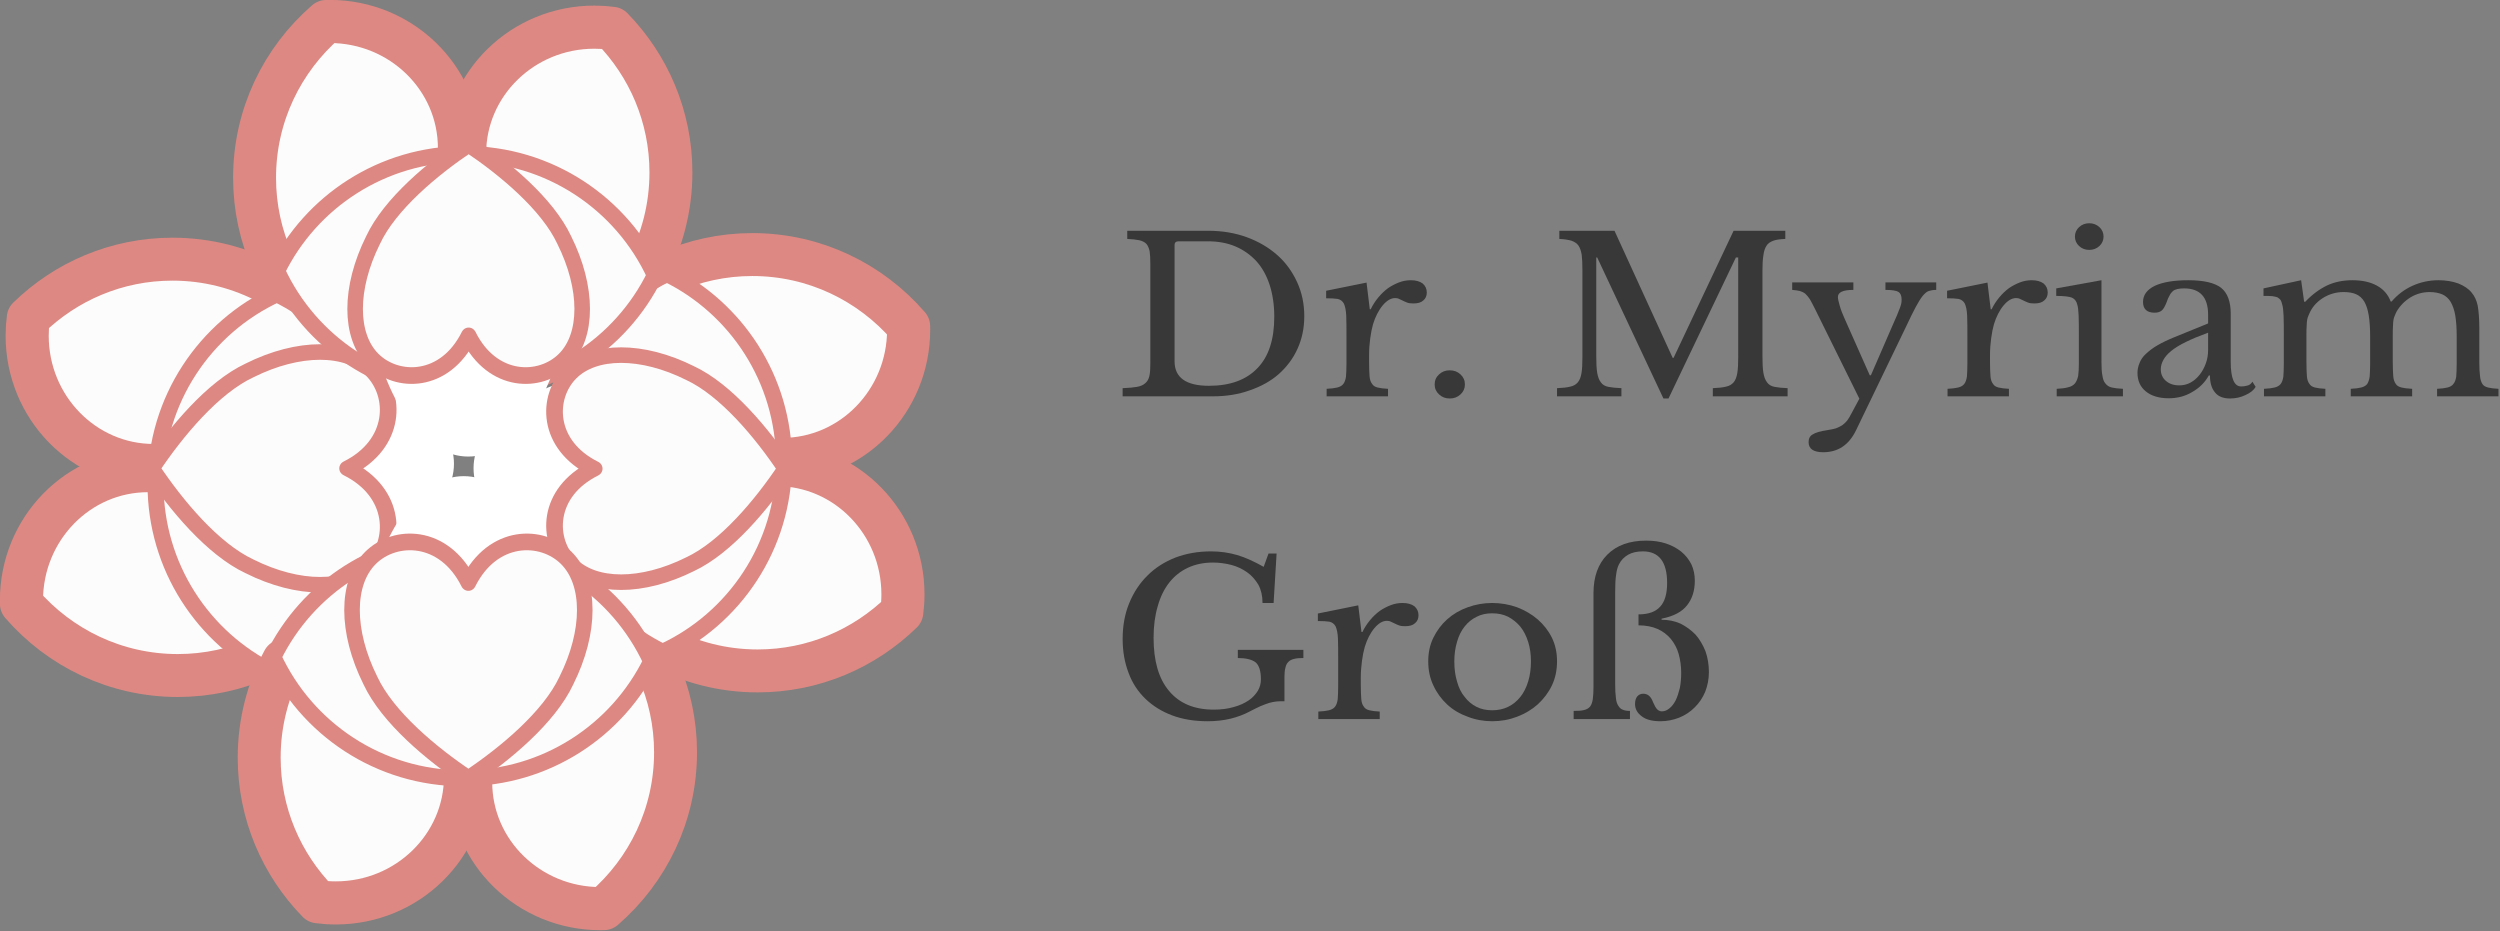 <?xml version="1.0" encoding="UTF-8" standalone="no"?>
<!DOCTYPE svg PUBLIC "-//W3C//DTD SVG 1.1//EN" "http://www.w3.org/Graphics/SVG/1.1/DTD/svg11.dtd">
<svg width="100%" height="100%" viewBox="0 0 969 361" version="1.1" xmlns="http://www.w3.org/2000/svg" xmlns:xlink="http://www.w3.org/1999/xlink" xml:space="preserve" xmlns:serif="http://www.serif.com/" style="fill-rule:evenodd;clip-rule:evenodd;stroke-linecap:round;stroke-linejoin:round;stroke-miterlimit:1.5;">
    <rect x="0" y="0" width="969" height="361" fill="#808080" stroke="none"/>
    <g transform="matrix(1,0,0,1,-1406.03,-905.517)">
        <g transform="matrix(2.97289e-17,-0.486,0.488,2.98868e-17,1335.01,1333.56)">
            <path d="M356.158,353.193C347.053,332.856 341.995,310.362 341.995,286.71C341.995,237.226 364.135,192.811 399.154,162.614C400.062,162.591 400.973,162.58 401.887,162.58C458.978,162.58 505.329,207.602 505.329,263.057C505.329,318.511 458.978,363.534 401.887,363.534C385.474,363.534 369.949,359.813 356.158,353.193Z" style="fill:rgb(252,252,252);stroke:rgb(221,136,130);stroke-width:34.24px;"/>
        </g>
        <g transform="matrix(2.97289e-17,-0.486,0.488,2.98868e-17,1337.22,1230.96)">
            <path d="M443.583,355.024C430.826,360.495 416.719,363.534 401.887,363.534C344.796,363.534 298.445,318.511 298.445,263.057C298.445,207.602 344.796,162.58 401.887,162.58C406.692,162.58 411.422,162.899 416.054,163.516C445.076,193.155 462.944,233.519 462.944,277.973C462.944,305.802 455.941,332.029 443.583,355.024Z" style="fill:rgb(252,252,252);stroke:rgb(221,136,130);stroke-width:34.24px;"/>
        </g>
        <g transform="matrix(2.85932e-17,-0.467,0.461,2.8215e-17,1409.01,1337.75)">
            <path d="M681.384,226.334C653.278,284.51 593.978,324.646 525.438,324.646C455.447,324.646 395.091,282.792 367.749,222.614C395.855,164.439 455.155,124.302 523.695,124.302C593.686,124.302 654.042,166.156 681.384,226.334Z" style="fill:rgb(252,252,252);stroke:rgb(221,136,130);stroke-width:13.47px;"/>
        </g>
        <g transform="matrix(4.04397e-17,-0.231,0.44,1.02893e-18,1439.14,1206.64)">
            <path d="M681.384,226.334C653.278,284.51 593.978,324.646 525.438,324.646C455.447,324.646 395.091,282.792 367.749,222.614C395.855,164.439 455.155,124.302 523.695,124.302C593.686,124.302 654.042,166.156 681.384,226.334Z" style="fill:white;"/>
        </g>
        <g transform="matrix(4.43711e-17,-0.74,-0.792,-4.90733e-17,1730.2,1426.1)">
            <path d="M458.163,239.192C470.994,215.21 496.658,215.21 509.49,227.201C522.322,239.192 522.322,263.175 509.49,287.157C500.507,305.144 477.41,323.131 458.163,335.122C438.915,323.131 415.818,305.144 406.836,287.157C394.004,263.175 394.004,239.192 406.836,227.201C419.667,215.21 445.331,215.21 458.163,239.192Z" style="fill:rgb(252,252,252);stroke:rgb(221,136,130);stroke-width:8.15px;"/>
        </g>
        <g transform="matrix(2.97289e-17,0.486,-0.488,2.98868e-17,1837.56,837.975)">
            <path d="M356.158,353.193C347.053,332.856 341.995,310.362 341.995,286.71C341.995,237.226 364.135,192.811 399.154,162.614C400.062,162.591 400.973,162.58 401.887,162.58C458.978,162.58 505.329,207.602 505.329,263.057C505.329,318.511 458.978,363.534 401.887,363.534C385.474,363.534 369.949,359.813 356.158,353.193Z" style="fill:rgb(252,252,252);stroke:rgb(221,136,130);stroke-width:34.24px;"/>
        </g>
        <g transform="matrix(2.97289e-17,0.486,-0.488,2.98868e-17,1835.35,940.574)">
            <path d="M443.583,355.024C430.826,360.495 416.719,363.534 401.887,363.534C344.796,363.534 298.445,318.511 298.445,263.057C298.445,207.602 344.796,162.58 401.887,162.58C406.692,162.58 411.422,162.899 416.054,163.516C445.076,193.155 462.944,233.519 462.944,277.973C462.944,305.802 455.941,332.029 443.583,355.024Z" style="fill:rgb(252,252,252);stroke:rgb(221,136,130);stroke-width:34.24px;"/>
        </g>
        <g transform="matrix(2.85932e-17,0.467,-0.461,2.8215e-17,1767.22,840)">
            <path d="M681.384,226.334C653.278,284.51 593.978,324.646 525.438,324.646C455.447,324.646 395.091,282.792 367.749,222.614C395.855,164.439 455.155,124.302 523.695,124.302C593.686,124.302 654.042,166.156 681.384,226.334Z" style="fill:rgb(252,252,252);stroke:rgb(221,136,130);stroke-width:13.47px;"/>
        </g>
        <g transform="matrix(-1.20896e-17,0.231,-0.44,5.28633e-17,1732.42,965.625)">
            <path d="M681.384,226.334C653.278,284.51 593.978,324.646 525.438,324.646C455.447,324.646 395.091,282.792 367.749,222.614C395.855,164.439 455.155,124.302 523.695,124.302C593.686,124.302 654.042,166.156 681.384,226.334Z" style="fill:white;"/>
        </g>
        <g transform="matrix(5.24128e-17,0.722,0.774,-3.93734e-17,1451.21,756.371)">
            <path d="M458.163,239.192C470.994,215.21 496.658,215.21 509.49,227.201C522.322,239.192 522.322,263.175 509.49,287.157C500.507,305.144 477.41,323.131 458.163,335.122C438.915,323.131 415.818,305.144 406.836,287.157C394.004,263.175 394.004,239.192 406.836,227.201C419.667,215.21 445.331,215.21 458.163,239.192Z" style="fill:rgb(252,252,252);stroke:rgb(221,136,130);stroke-width:8.35px;"/>
        </g>
        <g transform="matrix(-0.486,-5.94579e-17,5.97735e-17,-0.488,1834.08,1337.04)">
            <path d="M356.158,353.193C347.053,332.856 341.995,310.362 341.995,286.71C341.995,237.226 364.135,192.811 399.154,162.614C400.062,162.591 400.973,162.58 401.887,162.58C458.978,162.58 505.329,207.602 505.329,263.057C505.329,318.511 458.978,363.534 401.887,363.534C385.474,363.534 369.949,359.813 356.158,353.193Z" style="fill:rgb(252,252,252);stroke:rgb(221,136,130);stroke-width:34.24px;"/>
        </g>
        <g transform="matrix(-0.486,-5.94579e-17,5.97735e-17,-0.488,1731.48,1334.83)">
            <path d="M443.583,355.024C430.826,360.495 416.719,363.534 401.887,363.534C344.796,363.534 298.445,318.511 298.445,263.057C298.445,207.602 344.796,162.58 401.887,162.58C406.692,162.58 411.422,162.899 416.054,163.516C445.076,193.155 462.944,233.519 462.944,277.973C462.944,305.802 455.941,332.029 443.583,355.024Z" style="fill:rgb(252,252,252);stroke:rgb(221,136,130);stroke-width:34.24px;"/>
        </g>
        <g transform="matrix(-0.467,-5.71865e-17,5.643e-17,-0.461,1830.17,1264.49)">
            <path d="M681.384,226.334C653.278,284.51 593.978,324.646 525.438,324.646C455.447,324.646 395.091,282.792 367.749,222.614C395.855,164.439 455.155,124.302 523.695,124.302C593.686,124.302 654.042,166.156 681.384,226.334Z" style="fill:rgb(252,252,252);stroke:rgb(221,136,130);stroke-width:13.47px;"/>
        </g>
        <g transform="matrix(-0.231,-5.46148e-17,2.79751e-17,-0.44,1707.16,1232.92)">
            <path d="M681.384,226.334C653.278,284.51 593.978,324.646 525.438,324.646C455.447,324.646 395.091,282.792 367.749,222.614C395.855,164.439 455.155,124.302 523.695,124.302C593.686,124.302 654.042,166.156 681.384,226.334Z" style="fill:white;"/>
        </g>
        <g transform="matrix(-0.74,-8.96667e-17,-9.75899e-17,0.792,1926.62,941.859)">
            <path d="M458.163,239.192C470.994,215.21 496.658,215.21 509.49,227.201C522.322,239.192 522.322,263.175 509.49,287.157C500.507,305.144 477.41,323.131 458.163,335.122C438.915,323.131 415.818,305.144 406.836,287.157C394.004,263.175 394.004,239.192 406.836,227.201C419.667,215.21 445.331,215.21 458.163,239.192Z" style="fill:rgb(252,252,252);stroke:rgb(221,136,130);stroke-width:8.15px;"/>
        </g>
        <g transform="matrix(0.486,0,0,0.488,1338.49,834.497)">
            <path d="M356.158,353.193C347.053,332.856 341.995,310.362 341.995,286.71C341.995,237.226 364.135,192.811 399.154,162.614C400.062,162.591 400.973,162.58 401.887,162.58C458.978,162.58 505.329,207.602 505.329,263.057C505.329,318.511 458.978,363.534 401.887,363.534C385.474,363.534 369.949,359.813 356.158,353.193Z" style="fill:rgb(252,252,252);stroke:rgb(221,136,130);stroke-width:34.24px;"/>
        </g>
        <g transform="matrix(0.486,0,0,0.488,1441.09,836.705)">
            <path d="M443.583,355.024C430.826,360.495 416.719,363.534 401.887,363.534C344.796,363.534 298.445,318.511 298.445,263.057C298.445,207.602 344.796,162.58 401.887,162.58C406.692,162.58 411.422,162.899 416.054,163.516C445.076,193.155 462.944,233.519 462.944,277.973C462.944,305.802 455.941,332.029 443.583,355.024Z" style="fill:rgb(252,252,252);stroke:rgb(221,136,130);stroke-width:34.24px;"/>
        </g>
        <g transform="matrix(0.467,0,0,0.461,1341.66,907.884)">
            <path d="M681.384,226.334C653.278,284.51 593.978,324.646 525.438,324.646C455.447,324.646 395.091,282.792 367.749,222.614C395.855,164.439 455.155,124.302 523.695,124.302C593.686,124.302 654.042,166.156 681.384,226.334Z" style="fill:rgb(252,252,252);stroke:rgb(221,136,130);stroke-width:13.47px;"/>
        </g>
        <g transform="matrix(0.231,2.62646e-17,2.59172e-17,0.44,1466.14,939.634)">
            <path d="M681.384,226.334C653.278,284.51 593.978,324.646 525.438,324.646C455.447,324.646 395.091,282.792 367.749,222.614C395.855,164.439 455.155,124.302 523.695,124.302C593.686,124.302 654.042,166.156 681.384,226.334Z" style="fill:white;"/>
        </g>
        <g transform="matrix(0.722,-8.20097e-18,8.05011e-18,-0.774,1256.89,1220.84)">
            <path d="M458.163,239.192C470.994,215.21 496.658,215.21 509.49,227.201C522.322,239.192 522.322,263.175 509.49,287.157C500.507,305.144 477.41,323.131 458.163,335.122C438.915,323.131 415.818,305.144 406.836,287.157C394.004,263.175 394.004,239.192 406.836,227.201C419.667,215.21 445.331,215.21 458.163,239.192Z" style="fill:rgb(252,252,252);stroke:rgb(221,136,130);stroke-width:8.35px;"/>
        </g>
        <g transform="matrix(4.179,0,0,3.893,-4015.43,-4146.35)">
            <g transform="matrix(21.408,0,0,21.408,1400.62,1337.14)">
                <path d="M0.038,-0L0.038,-0.038C0.063,-0.039 0.084,-0.041 0.1,-0.044C0.115,-0.047 0.127,-0.052 0.136,-0.061C0.145,-0.069 0.151,-0.08 0.154,-0.095C0.157,-0.109 0.158,-0.128 0.158,-0.152L0.158,-0.618C0.158,-0.641 0.157,-0.66 0.155,-0.675C0.152,-0.689 0.148,-0.7 0.141,-0.709C0.134,-0.717 0.123,-0.723 0.11,-0.726C0.097,-0.729 0.079,-0.731 0.058,-0.732L0.058,-0.77L0.409,-0.77C0.469,-0.77 0.525,-0.76 0.576,-0.74C0.627,-0.72 0.671,-0.692 0.708,-0.657C0.745,-0.622 0.773,-0.58 0.794,-0.531C0.815,-0.482 0.825,-0.429 0.825,-0.372C0.825,-0.317 0.815,-0.267 0.796,-0.222C0.777,-0.176 0.749,-0.137 0.715,-0.104C0.68,-0.071 0.638,-0.046 0.589,-0.028C0.54,-0.009 0.487,-0 0.429,-0L0.038,-0ZM0.28,-0.721C0.269,-0.721 0.263,-0.715 0.263,-0.704L0.263,-0.163C0.263,-0.087 0.313,-0.049 0.412,-0.049C0.503,-0.049 0.573,-0.076 0.622,-0.131C0.671,-0.185 0.695,-0.265 0.695,-0.37C0.695,-0.425 0.688,-0.475 0.675,-0.518C0.662,-0.561 0.643,-0.598 0.618,-0.628C0.592,-0.658 0.562,-0.681 0.527,-0.697C0.492,-0.713 0.452,-0.721 0.407,-0.721L0.28,-0.721Z" style="fill:rgb(56,56,56);fill-rule:nonzero;"/>
            </g>
            <g transform="matrix(21.408,0,0,21.408,1419.54,1337.14)">
                <path d="M0.222,-0.159C0.222,-0.132 0.223,-0.11 0.224,-0.094C0.225,-0.078 0.229,-0.066 0.235,-0.058C0.24,-0.049 0.248,-0.044 0.259,-0.041C0.27,-0.038 0.285,-0.036 0.304,-0.035L0.304,-0L0.038,-0L0.038,-0.035C0.057,-0.036 0.073,-0.038 0.084,-0.041C0.095,-0.044 0.104,-0.049 0.11,-0.057C0.116,-0.065 0.12,-0.077 0.122,-0.092C0.123,-0.107 0.124,-0.127 0.124,-0.152L0.124,-0.269C0.124,-0.314 0.124,-0.35 0.123,-0.375C0.122,-0.4 0.118,-0.419 0.113,-0.431C0.107,-0.443 0.098,-0.45 0.086,-0.453C0.074,-0.455 0.057,-0.456 0.036,-0.456L0.036,-0.491L0.211,-0.529L0.225,-0.405L0.229,-0.405C0.238,-0.425 0.249,-0.443 0.262,-0.46C0.275,-0.477 0.289,-0.491 0.304,-0.503C0.319,-0.514 0.335,-0.523 0.352,-0.53C0.369,-0.537 0.386,-0.54 0.403,-0.54C0.424,-0.54 0.441,-0.535 0.454,-0.525C0.466,-0.514 0.472,-0.5 0.472,-0.483C0.472,-0.467 0.467,-0.455 0.457,-0.446C0.447,-0.436 0.433,-0.432 0.414,-0.432C0.403,-0.432 0.394,-0.433 0.387,-0.436C0.38,-0.439 0.373,-0.442 0.368,-0.445C0.362,-0.448 0.357,-0.45 0.352,-0.453C0.347,-0.456 0.341,-0.457 0.335,-0.457C0.317,-0.457 0.299,-0.446 0.281,-0.423C0.263,-0.4 0.249,-0.37 0.239,-0.335C0.234,-0.316 0.23,-0.294 0.227,-0.27C0.224,-0.245 0.222,-0.22 0.222,-0.193L0.222,-0.159Z" style="fill:rgb(56,56,56);fill-rule:nonzero;"/>
            </g>
            <g transform="matrix(21.408,0,0,21.408,1428.94,1337.14)">
                <path d="M0.067,-0.055C0.067,-0.074 0.073,-0.089 0.086,-0.102C0.099,-0.115 0.114,-0.121 0.132,-0.121C0.151,-0.121 0.166,-0.115 0.179,-0.102C0.192,-0.089 0.198,-0.074 0.198,-0.055C0.198,-0.037 0.192,-0.022 0.179,-0.009C0.166,0.004 0.151,0.01 0.132,0.01C0.114,0.01 0.099,0.004 0.086,-0.009C0.073,-0.022 0.067,-0.037 0.067,-0.055Z" style="fill:rgb(56,56,56);fill-rule:nonzero;"/>
            </g>
            <g transform="matrix(21.408,0,0,21.408,1440.76,1337.14)">
                <path d="M0.55,-0.179L0.81,-0.77L1.034,-0.77L1.034,-0.732C1.013,-0.731 0.995,-0.729 0.983,-0.724C0.97,-0.719 0.959,-0.712 0.953,-0.701C0.946,-0.69 0.941,-0.674 0.939,-0.655C0.936,-0.636 0.935,-0.611 0.935,-0.581L0.935,-0.189C0.935,-0.156 0.936,-0.129 0.939,-0.11C0.942,-0.091 0.947,-0.076 0.955,-0.065C0.962,-0.054 0.973,-0.047 0.988,-0.044C1.002,-0.041 1.021,-0.039 1.044,-0.038L1.044,-0L0.72,-0L0.72,-0.038C0.743,-0.039 0.762,-0.041 0.777,-0.045C0.791,-0.048 0.802,-0.055 0.81,-0.065C0.818,-0.075 0.823,-0.089 0.826,-0.108C0.829,-0.126 0.83,-0.151 0.83,-0.182L0.83,-0.646L0.82,-0.646L0.528,0.01L0.506,0.01L0.219,-0.646L0.215,-0.646L0.215,-0.189C0.215,-0.156 0.216,-0.129 0.219,-0.11C0.222,-0.091 0.227,-0.076 0.235,-0.065C0.242,-0.054 0.253,-0.047 0.268,-0.044C0.282,-0.041 0.301,-0.039 0.324,-0.038L0.324,-0L0.045,-0L0.045,-0.038C0.068,-0.039 0.087,-0.041 0.102,-0.045C0.116,-0.048 0.127,-0.055 0.135,-0.065C0.143,-0.075 0.148,-0.089 0.151,-0.108C0.154,-0.126 0.155,-0.151 0.155,-0.182L0.155,-0.588C0.155,-0.616 0.154,-0.639 0.152,-0.658C0.149,-0.676 0.145,-0.69 0.138,-0.701C0.131,-0.712 0.12,-0.719 0.107,-0.724C0.094,-0.728 0.076,-0.731 0.055,-0.732L0.055,-0.77L0.294,-0.77L0.546,-0.179L0.55,-0.179Z" style="fill:rgb(56,56,56);fill-rule:nonzero;"/>
            </g>
            <g transform="matrix(21.408,0,0,21.408,1463.45,1337.14)">
                <path d="M0.281,0.157C0.25,0.226 0.203,0.26 0.138,0.26C0.096,0.26 0.075,0.244 0.075,0.213C0.075,0.196 0.081,0.184 0.093,0.177C0.104,0.169 0.126,0.162 0.157,0.157C0.171,0.155 0.183,0.152 0.193,0.149C0.203,0.145 0.212,0.14 0.22,0.135C0.228,0.129 0.235,0.122 0.242,0.113C0.248,0.104 0.254,0.094 0.26,0.081L0.295,0.011L0.103,-0.406C0.094,-0.425 0.087,-0.44 0.081,-0.451C0.074,-0.462 0.068,-0.47 0.061,-0.477C0.054,-0.483 0.046,-0.487 0.037,-0.49C0.028,-0.492 0.017,-0.494 0.004,-0.495L0.004,-0.53L0.269,-0.53L0.269,-0.495C0.224,-0.495 0.202,-0.484 0.202,-0.462C0.202,-0.453 0.205,-0.44 0.21,-0.421C0.215,-0.402 0.222,-0.383 0.23,-0.364L0.34,-0.098L0.345,-0.098L0.436,-0.323C0.445,-0.345 0.452,-0.363 0.458,-0.377C0.463,-0.391 0.468,-0.403 0.471,-0.412C0.474,-0.421 0.476,-0.428 0.477,-0.434C0.478,-0.44 0.478,-0.446 0.478,-0.451C0.478,-0.468 0.473,-0.48 0.464,-0.486C0.454,-0.492 0.435,-0.495 0.408,-0.495L0.408,-0.53L0.628,-0.53L0.628,-0.495C0.615,-0.495 0.605,-0.493 0.596,-0.49C0.587,-0.487 0.579,-0.479 0.57,-0.468C0.561,-0.456 0.551,-0.439 0.54,-0.417C0.529,-0.395 0.515,-0.365 0.499,-0.328L0.281,0.157Z" style="fill:rgb(56,56,56);fill-rule:nonzero;"/>
            </g>
            <g transform="matrix(21.408,0,0,21.408,1477.13,1337.14)">
                <path d="M0.222,-0.159C0.222,-0.132 0.223,-0.11 0.224,-0.094C0.225,-0.078 0.229,-0.066 0.235,-0.058C0.24,-0.049 0.248,-0.044 0.259,-0.041C0.27,-0.038 0.285,-0.036 0.304,-0.035L0.304,-0L0.038,-0L0.038,-0.035C0.057,-0.036 0.073,-0.038 0.084,-0.041C0.095,-0.044 0.104,-0.049 0.11,-0.057C0.116,-0.065 0.12,-0.077 0.122,-0.092C0.123,-0.107 0.124,-0.127 0.124,-0.152L0.124,-0.269C0.124,-0.314 0.124,-0.35 0.123,-0.375C0.122,-0.4 0.118,-0.419 0.113,-0.431C0.107,-0.443 0.098,-0.45 0.086,-0.453C0.074,-0.455 0.057,-0.456 0.036,-0.456L0.036,-0.491L0.211,-0.529L0.225,-0.405L0.229,-0.405C0.238,-0.425 0.249,-0.443 0.262,-0.46C0.275,-0.477 0.289,-0.491 0.304,-0.503C0.319,-0.514 0.335,-0.523 0.352,-0.53C0.369,-0.537 0.386,-0.54 0.403,-0.54C0.424,-0.54 0.441,-0.535 0.454,-0.525C0.466,-0.514 0.472,-0.5 0.472,-0.483C0.472,-0.467 0.467,-0.455 0.457,-0.446C0.447,-0.436 0.433,-0.432 0.414,-0.432C0.403,-0.432 0.394,-0.433 0.387,-0.436C0.38,-0.439 0.373,-0.442 0.368,-0.445C0.362,-0.448 0.357,-0.45 0.352,-0.453C0.347,-0.456 0.341,-0.457 0.335,-0.457C0.317,-0.457 0.299,-0.446 0.281,-0.423C0.263,-0.4 0.249,-0.37 0.239,-0.335C0.234,-0.316 0.23,-0.294 0.227,-0.27C0.224,-0.245 0.222,-0.22 0.222,-0.193L0.222,-0.159Z" style="fill:rgb(56,56,56);fill-rule:nonzero;"/>
            </g>
            <g transform="matrix(21.408,0,0,21.408,1487.34,1337.14)">
                <path d="M0.228,-0.159C0.228,-0.133 0.229,-0.112 0.232,-0.097C0.234,-0.081 0.238,-0.068 0.245,-0.06C0.252,-0.05 0.261,-0.044 0.273,-0.041C0.285,-0.038 0.301,-0.036 0.321,-0.035L0.321,-0L0.034,-0L0.034,-0.035C0.054,-0.036 0.07,-0.038 0.083,-0.042C0.096,-0.045 0.106,-0.051 0.113,-0.06C0.119,-0.068 0.124,-0.08 0.127,-0.095C0.129,-0.11 0.13,-0.129 0.13,-0.152L0.13,-0.28C0.13,-0.319 0.13,-0.351 0.129,-0.376C0.128,-0.401 0.126,-0.418 0.123,-0.427C0.12,-0.442 0.112,-0.453 0.1,-0.459C0.088,-0.464 0.065,-0.467 0.032,-0.467L0.032,-0.502L0.228,-0.54L0.228,-0.159ZM0.113,-0.743C0.113,-0.76 0.119,-0.775 0.131,-0.787C0.143,-0.799 0.158,-0.805 0.175,-0.805C0.192,-0.805 0.207,-0.799 0.219,-0.787C0.231,-0.775 0.237,-0.76 0.237,-0.743C0.237,-0.726 0.231,-0.711 0.219,-0.699C0.207,-0.687 0.192,-0.681 0.175,-0.681C0.158,-0.681 0.143,-0.687 0.131,-0.699C0.119,-0.711 0.113,-0.726 0.113,-0.743Z" style="fill:rgb(56,56,56);fill-rule:nonzero;"/>
            </g>
            <g transform="matrix(21.408,0,0,21.408,1494.64,1337.14)">
                <path d="M0.349,-0.296C0.311,-0.281 0.279,-0.267 0.253,-0.253C0.226,-0.239 0.205,-0.225 0.189,-0.211C0.173,-0.197 0.162,-0.183 0.155,-0.169C0.148,-0.155 0.144,-0.141 0.144,-0.126C0.144,-0.104 0.151,-0.086 0.166,-0.072C0.181,-0.058 0.2,-0.051 0.224,-0.051C0.241,-0.051 0.258,-0.055 0.273,-0.064C0.288,-0.073 0.301,-0.085 0.312,-0.1C0.323,-0.115 0.332,-0.132 0.339,-0.153C0.346,-0.173 0.349,-0.194 0.349,-0.217L0.349,-0.296ZM0.349,-0.339L0.349,-0.38C0.349,-0.461 0.314,-0.502 0.245,-0.502C0.234,-0.502 0.224,-0.501 0.216,-0.499C0.208,-0.497 0.201,-0.494 0.196,-0.489C0.191,-0.484 0.186,-0.478 0.182,-0.469C0.177,-0.46 0.173,-0.45 0.169,-0.437C0.162,-0.418 0.155,-0.405 0.148,-0.399C0.14,-0.392 0.13,-0.389 0.117,-0.389C0.084,-0.389 0.067,-0.406 0.067,-0.439C0.067,-0.471 0.084,-0.496 0.118,-0.514C0.152,-0.531 0.2,-0.54 0.263,-0.54C0.33,-0.54 0.377,-0.528 0.405,-0.505C0.433,-0.481 0.447,-0.441 0.447,-0.384L0.447,-0.16C0.447,-0.084 0.462,-0.046 0.492,-0.046C0.501,-0.046 0.51,-0.047 0.519,-0.05C0.528,-0.052 0.535,-0.058 0.541,-0.068L0.555,-0.044C0.547,-0.029 0.532,-0.016 0.511,-0.006C0.49,0.005 0.467,0.01 0.444,0.01C0.415,0.01 0.393,0.001 0.379,-0.018C0.364,-0.037 0.357,-0.063 0.357,-0.097L0.352,-0.097C0.335,-0.064 0.311,-0.039 0.28,-0.02C0.249,-0 0.215,0.009 0.178,0.009C0.136,0.009 0.103,-0.002 0.079,-0.023C0.055,-0.044 0.043,-0.073 0.043,-0.109C0.043,-0.125 0.046,-0.14 0.052,-0.155C0.057,-0.17 0.066,-0.184 0.079,-0.197C0.092,-0.21 0.108,-0.224 0.129,-0.237C0.15,-0.25 0.175,-0.263 0.205,-0.276L0.349,-0.339Z" style="fill:rgb(56,56,56);fill-rule:nonzero;"/>
            </g>
            <g transform="matrix(21.408,0,0,21.408,1506.5,1337.14)">
                <path d="M0.221,-0.16C0.221,-0.132 0.222,-0.11 0.223,-0.094C0.224,-0.078 0.228,-0.066 0.234,-0.058C0.239,-0.049 0.247,-0.044 0.258,-0.041C0.269,-0.038 0.284,-0.036 0.303,-0.035L0.303,-0L0.037,-0L0.037,-0.035C0.056,-0.036 0.072,-0.038 0.083,-0.041C0.094,-0.044 0.103,-0.049 0.109,-0.057C0.115,-0.065 0.119,-0.077 0.121,-0.092C0.122,-0.107 0.123,-0.127 0.123,-0.152L0.123,-0.28C0.123,-0.318 0.123,-0.35 0.122,-0.375C0.121,-0.4 0.119,-0.418 0.116,-0.427C0.114,-0.436 0.112,-0.443 0.109,-0.448C0.106,-0.452 0.102,-0.456 0.096,-0.46C0.09,-0.463 0.082,-0.464 0.073,-0.466C0.063,-0.467 0.05,-0.467 0.035,-0.467L0.035,-0.502L0.198,-0.54L0.211,-0.44L0.216,-0.44C0.246,-0.474 0.278,-0.499 0.311,-0.516C0.343,-0.532 0.38,-0.54 0.42,-0.54C0.462,-0.54 0.497,-0.532 0.526,-0.515C0.555,-0.498 0.575,-0.473 0.586,-0.441L0.59,-0.441C0.615,-0.472 0.645,-0.497 0.68,-0.514C0.715,-0.531 0.753,-0.54 0.793,-0.54C0.824,-0.54 0.853,-0.535 0.879,-0.525C0.904,-0.514 0.924,-0.5 0.937,-0.482C0.949,-0.467 0.958,-0.447 0.963,-0.422C0.967,-0.397 0.97,-0.362 0.97,-0.319L0.97,-0.16C0.97,-0.133 0.971,-0.111 0.973,-0.095C0.974,-0.079 0.978,-0.067 0.983,-0.058C0.988,-0.049 0.997,-0.044 1.008,-0.041C1.019,-0.038 1.034,-0.036 1.053,-0.035L1.053,-0L0.787,-0L0.787,-0.035C0.806,-0.036 0.821,-0.038 0.832,-0.041C0.843,-0.044 0.852,-0.049 0.858,-0.058C0.864,-0.066 0.868,-0.077 0.87,-0.092C0.871,-0.107 0.872,-0.127 0.872,-0.152L0.872,-0.278C0.872,-0.316 0.87,-0.348 0.866,-0.375C0.862,-0.401 0.855,-0.422 0.846,-0.439C0.837,-0.455 0.825,-0.467 0.81,-0.474C0.795,-0.481 0.776,-0.485 0.755,-0.485C0.726,-0.485 0.698,-0.477 0.673,-0.461C0.647,-0.444 0.627,-0.422 0.612,-0.395C0.609,-0.388 0.606,-0.382 0.604,-0.376C0.601,-0.369 0.599,-0.362 0.598,-0.355C0.597,-0.347 0.596,-0.338 0.596,-0.327C0.595,-0.316 0.595,-0.303 0.595,-0.287L0.595,-0.16C0.595,-0.133 0.596,-0.111 0.597,-0.095C0.598,-0.079 0.602,-0.067 0.608,-0.058C0.613,-0.049 0.622,-0.044 0.633,-0.041C0.644,-0.038 0.66,-0.036 0.679,-0.035L0.679,-0L0.413,-0L0.413,-0.035C0.432,-0.036 0.447,-0.038 0.458,-0.041C0.469,-0.044 0.478,-0.049 0.484,-0.057C0.489,-0.065 0.493,-0.077 0.495,-0.092C0.496,-0.107 0.497,-0.127 0.497,-0.152L0.497,-0.278C0.497,-0.317 0.495,-0.349 0.491,-0.376C0.487,-0.402 0.481,-0.423 0.472,-0.44C0.463,-0.456 0.451,-0.468 0.436,-0.475C0.421,-0.482 0.403,-0.485 0.382,-0.485C0.352,-0.485 0.324,-0.477 0.298,-0.461C0.271,-0.444 0.251,-0.422 0.238,-0.395C0.235,-0.388 0.232,-0.382 0.23,-0.376C0.227,-0.369 0.225,-0.362 0.224,-0.355C0.223,-0.347 0.222,-0.338 0.222,-0.327C0.221,-0.316 0.221,-0.303 0.221,-0.287L0.221,-0.16Z" style="fill:rgb(56,56,56);fill-rule:nonzero;"/>
            </g>
        </g>
        <g transform="matrix(4.179,0,0,3.893,-4017.39,-4021.25)">
            <g transform="matrix(21.408,0,0,21.408,1400.62,1337.14)">
                <path d="M0.428,0.01C0.371,0.01 0.32,0.001 0.275,-0.017C0.23,-0.035 0.191,-0.061 0.159,-0.094C0.127,-0.127 0.102,-0.167 0.086,-0.214C0.069,-0.261 0.06,-0.314 0.06,-0.372C0.06,-0.433 0.069,-0.488 0.088,-0.538C0.107,-0.588 0.133,-0.631 0.167,-0.667C0.2,-0.703 0.241,-0.731 0.288,-0.751C0.335,-0.77 0.386,-0.78 0.443,-0.78C0.483,-0.78 0.521,-0.774 0.556,-0.763C0.591,-0.752 0.63,-0.733 0.671,-0.708L0.692,-0.77L0.727,-0.77L0.714,-0.54L0.666,-0.54C0.666,-0.573 0.66,-0.601 0.648,-0.625C0.635,-0.648 0.619,-0.668 0.599,-0.683C0.579,-0.698 0.556,-0.71 0.531,-0.717C0.505,-0.724 0.479,-0.728 0.452,-0.728C0.411,-0.728 0.375,-0.72 0.343,-0.704C0.311,-0.688 0.284,-0.665 0.262,-0.635C0.24,-0.605 0.223,-0.568 0.212,-0.525C0.2,-0.482 0.194,-0.433 0.194,-0.378C0.194,-0.271 0.216,-0.188 0.261,-0.131C0.306,-0.073 0.37,-0.044 0.455,-0.044C0.487,-0.044 0.516,-0.048 0.541,-0.056C0.566,-0.063 0.588,-0.074 0.606,-0.087C0.623,-0.099 0.636,-0.115 0.646,-0.132C0.655,-0.149 0.659,-0.166 0.659,-0.185C0.659,-0.224 0.651,-0.25 0.636,-0.264C0.62,-0.277 0.594,-0.284 0.559,-0.284L0.559,-0.322L0.843,-0.322L0.843,-0.284C0.827,-0.284 0.814,-0.283 0.803,-0.28C0.792,-0.277 0.784,-0.273 0.778,-0.266C0.771,-0.259 0.767,-0.249 0.765,-0.238C0.762,-0.227 0.761,-0.212 0.761,-0.195L0.761,-0.083C0.748,-0.083 0.737,-0.083 0.727,-0.082C0.716,-0.081 0.705,-0.078 0.694,-0.075C0.683,-0.071 0.67,-0.066 0.657,-0.06C0.643,-0.053 0.627,-0.045 0.608,-0.034C0.585,-0.021 0.558,-0.01 0.528,-0.002C0.497,0.006 0.464,0.01 0.428,0.01Z" style="fill:rgb(56,56,56);fill-rule:nonzero;"/>
            </g>
            <g transform="matrix(21.408,0,0,21.408,1419.24,1337.14)">
                <path d="M0.222,-0.159C0.222,-0.132 0.223,-0.11 0.224,-0.094C0.225,-0.078 0.229,-0.066 0.235,-0.058C0.24,-0.049 0.248,-0.044 0.259,-0.041C0.27,-0.038 0.285,-0.036 0.304,-0.035L0.304,-0L0.038,-0L0.038,-0.035C0.057,-0.036 0.073,-0.038 0.084,-0.041C0.095,-0.044 0.104,-0.049 0.11,-0.057C0.116,-0.065 0.12,-0.077 0.122,-0.092C0.123,-0.107 0.124,-0.127 0.124,-0.152L0.124,-0.269C0.124,-0.314 0.124,-0.35 0.123,-0.375C0.122,-0.4 0.118,-0.419 0.113,-0.431C0.107,-0.443 0.098,-0.45 0.086,-0.453C0.074,-0.455 0.057,-0.456 0.036,-0.456L0.036,-0.491L0.211,-0.529L0.225,-0.405L0.229,-0.405C0.238,-0.425 0.249,-0.443 0.262,-0.46C0.275,-0.477 0.289,-0.491 0.304,-0.503C0.319,-0.514 0.335,-0.523 0.352,-0.53C0.369,-0.537 0.386,-0.54 0.403,-0.54C0.424,-0.54 0.441,-0.535 0.454,-0.525C0.466,-0.514 0.472,-0.5 0.472,-0.483C0.472,-0.467 0.467,-0.455 0.457,-0.446C0.447,-0.436 0.433,-0.432 0.414,-0.432C0.403,-0.432 0.394,-0.433 0.387,-0.436C0.38,-0.439 0.373,-0.442 0.368,-0.445C0.362,-0.448 0.357,-0.45 0.352,-0.453C0.347,-0.456 0.341,-0.457 0.335,-0.457C0.317,-0.457 0.299,-0.446 0.281,-0.423C0.263,-0.4 0.249,-0.37 0.239,-0.335C0.234,-0.316 0.23,-0.294 0.227,-0.27C0.224,-0.245 0.222,-0.22 0.222,-0.193L0.222,-0.159Z" style="fill:rgb(56,56,56);fill-rule:nonzero;"/>
            </g>
            <g transform="matrix(21.408,0,0,21.408,1429.22,1337.14)">
                <path d="M0.325,-0.54C0.363,-0.54 0.399,-0.533 0.433,-0.52C0.467,-0.506 0.497,-0.487 0.523,-0.463C0.548,-0.439 0.569,-0.411 0.584,-0.378C0.599,-0.345 0.606,-0.308 0.606,-0.269C0.606,-0.228 0.599,-0.191 0.584,-0.157C0.569,-0.123 0.548,-0.094 0.523,-0.069C0.497,-0.044 0.467,-0.025 0.433,-0.011C0.399,0.003 0.363,0.01 0.325,0.01C0.288,0.01 0.252,0.003 0.219,-0.011C0.185,-0.024 0.155,-0.043 0.13,-0.068C0.105,-0.093 0.085,-0.122 0.07,-0.157C0.055,-0.191 0.048,-0.228 0.048,-0.269C0.048,-0.308 0.055,-0.345 0.07,-0.378C0.085,-0.411 0.105,-0.44 0.13,-0.464C0.155,-0.488 0.185,-0.507 0.219,-0.52C0.252,-0.533 0.288,-0.54 0.325,-0.54ZM0.325,-0.492C0.3,-0.492 0.278,-0.487 0.258,-0.476C0.237,-0.465 0.22,-0.45 0.206,-0.431C0.191,-0.411 0.18,-0.387 0.173,-0.36C0.165,-0.332 0.161,-0.301 0.161,-0.268C0.161,-0.233 0.165,-0.202 0.173,-0.174C0.18,-0.146 0.191,-0.122 0.206,-0.103C0.22,-0.083 0.237,-0.068 0.257,-0.057C0.277,-0.046 0.3,-0.041 0.325,-0.041C0.35,-0.041 0.373,-0.046 0.394,-0.057C0.415,-0.068 0.432,-0.083 0.447,-0.103C0.462,-0.123 0.473,-0.147 0.481,-0.175C0.489,-0.203 0.493,-0.234 0.493,-0.268C0.493,-0.301 0.489,-0.332 0.481,-0.359C0.473,-0.386 0.462,-0.41 0.447,-0.43C0.432,-0.449 0.415,-0.464 0.394,-0.476C0.373,-0.487 0.35,-0.492 0.325,-0.492Z" style="fill:rgb(56,56,56);fill-rule:nonzero;"/>
            </g>
            <g transform="matrix(21.408,0,0,21.408,1443.22,1337.14)">
                <path d="M0.338,-0.83C0.369,-0.83 0.397,-0.826 0.423,-0.817C0.449,-0.808 0.471,-0.795 0.49,-0.779C0.509,-0.762 0.523,-0.743 0.534,-0.72C0.544,-0.697 0.549,-0.671 0.549,-0.644C0.549,-0.598 0.538,-0.56 0.516,-0.53C0.494,-0.499 0.457,-0.478 0.405,-0.467L0.405,-0.462C0.434,-0.462 0.462,-0.456 0.487,-0.444C0.511,-0.431 0.533,-0.414 0.552,-0.393C0.57,-0.371 0.584,-0.345 0.595,-0.316C0.605,-0.286 0.61,-0.253 0.61,-0.218C0.61,-0.185 0.604,-0.155 0.594,-0.127C0.583,-0.099 0.568,-0.075 0.549,-0.055C0.53,-0.034 0.507,-0.018 0.482,-0.007C0.456,0.004 0.429,0.01 0.4,0.01C0.365,0.01 0.338,0.003 0.319,-0.013C0.3,-0.028 0.29,-0.047 0.29,-0.07C0.29,-0.085 0.293,-0.097 0.3,-0.106C0.307,-0.114 0.315,-0.118 0.325,-0.118C0.344,-0.118 0.357,-0.107 0.366,-0.084C0.368,-0.079 0.37,-0.073 0.373,-0.068C0.375,-0.062 0.378,-0.057 0.381,-0.052C0.384,-0.047 0.387,-0.044 0.391,-0.041C0.395,-0.038 0.4,-0.036 0.407,-0.036C0.418,-0.036 0.429,-0.041 0.439,-0.05C0.449,-0.058 0.458,-0.071 0.466,-0.087C0.473,-0.103 0.479,-0.122 0.484,-0.144C0.488,-0.166 0.49,-0.19 0.49,-0.215C0.49,-0.246 0.486,-0.276 0.479,-0.303C0.472,-0.33 0.46,-0.353 0.445,-0.373C0.43,-0.392 0.411,-0.408 0.388,-0.419C0.365,-0.43 0.337,-0.436 0.305,-0.436L0.305,-0.487C0.348,-0.487 0.379,-0.499 0.399,-0.523C0.419,-0.546 0.429,-0.583 0.429,-0.633C0.429,-0.731 0.394,-0.78 0.324,-0.78C0.299,-0.78 0.278,-0.775 0.261,-0.765C0.243,-0.754 0.229,-0.739 0.22,-0.719C0.214,-0.706 0.21,-0.69 0.208,-0.671C0.205,-0.652 0.204,-0.626 0.204,-0.592L0.204,-0.161C0.204,-0.136 0.205,-0.116 0.207,-0.1C0.208,-0.084 0.212,-0.071 0.217,-0.063C0.222,-0.054 0.228,-0.047 0.236,-0.044C0.244,-0.04 0.255,-0.038 0.268,-0.038L0.268,-0L0.024,-0L0.024,-0.038C0.043,-0.038 0.058,-0.039 0.069,-0.042C0.08,-0.045 0.089,-0.05 0.095,-0.058C0.101,-0.066 0.105,-0.078 0.107,-0.093C0.109,-0.108 0.11,-0.128 0.11,-0.153L0.11,-0.586C0.11,-0.662 0.13,-0.722 0.17,-0.765C0.21,-0.808 0.266,-0.83 0.338,-0.83Z" style="fill:rgb(56,56,56);fill-rule:nonzero;"/>
            </g>
        </g>
    </g>
</svg>
